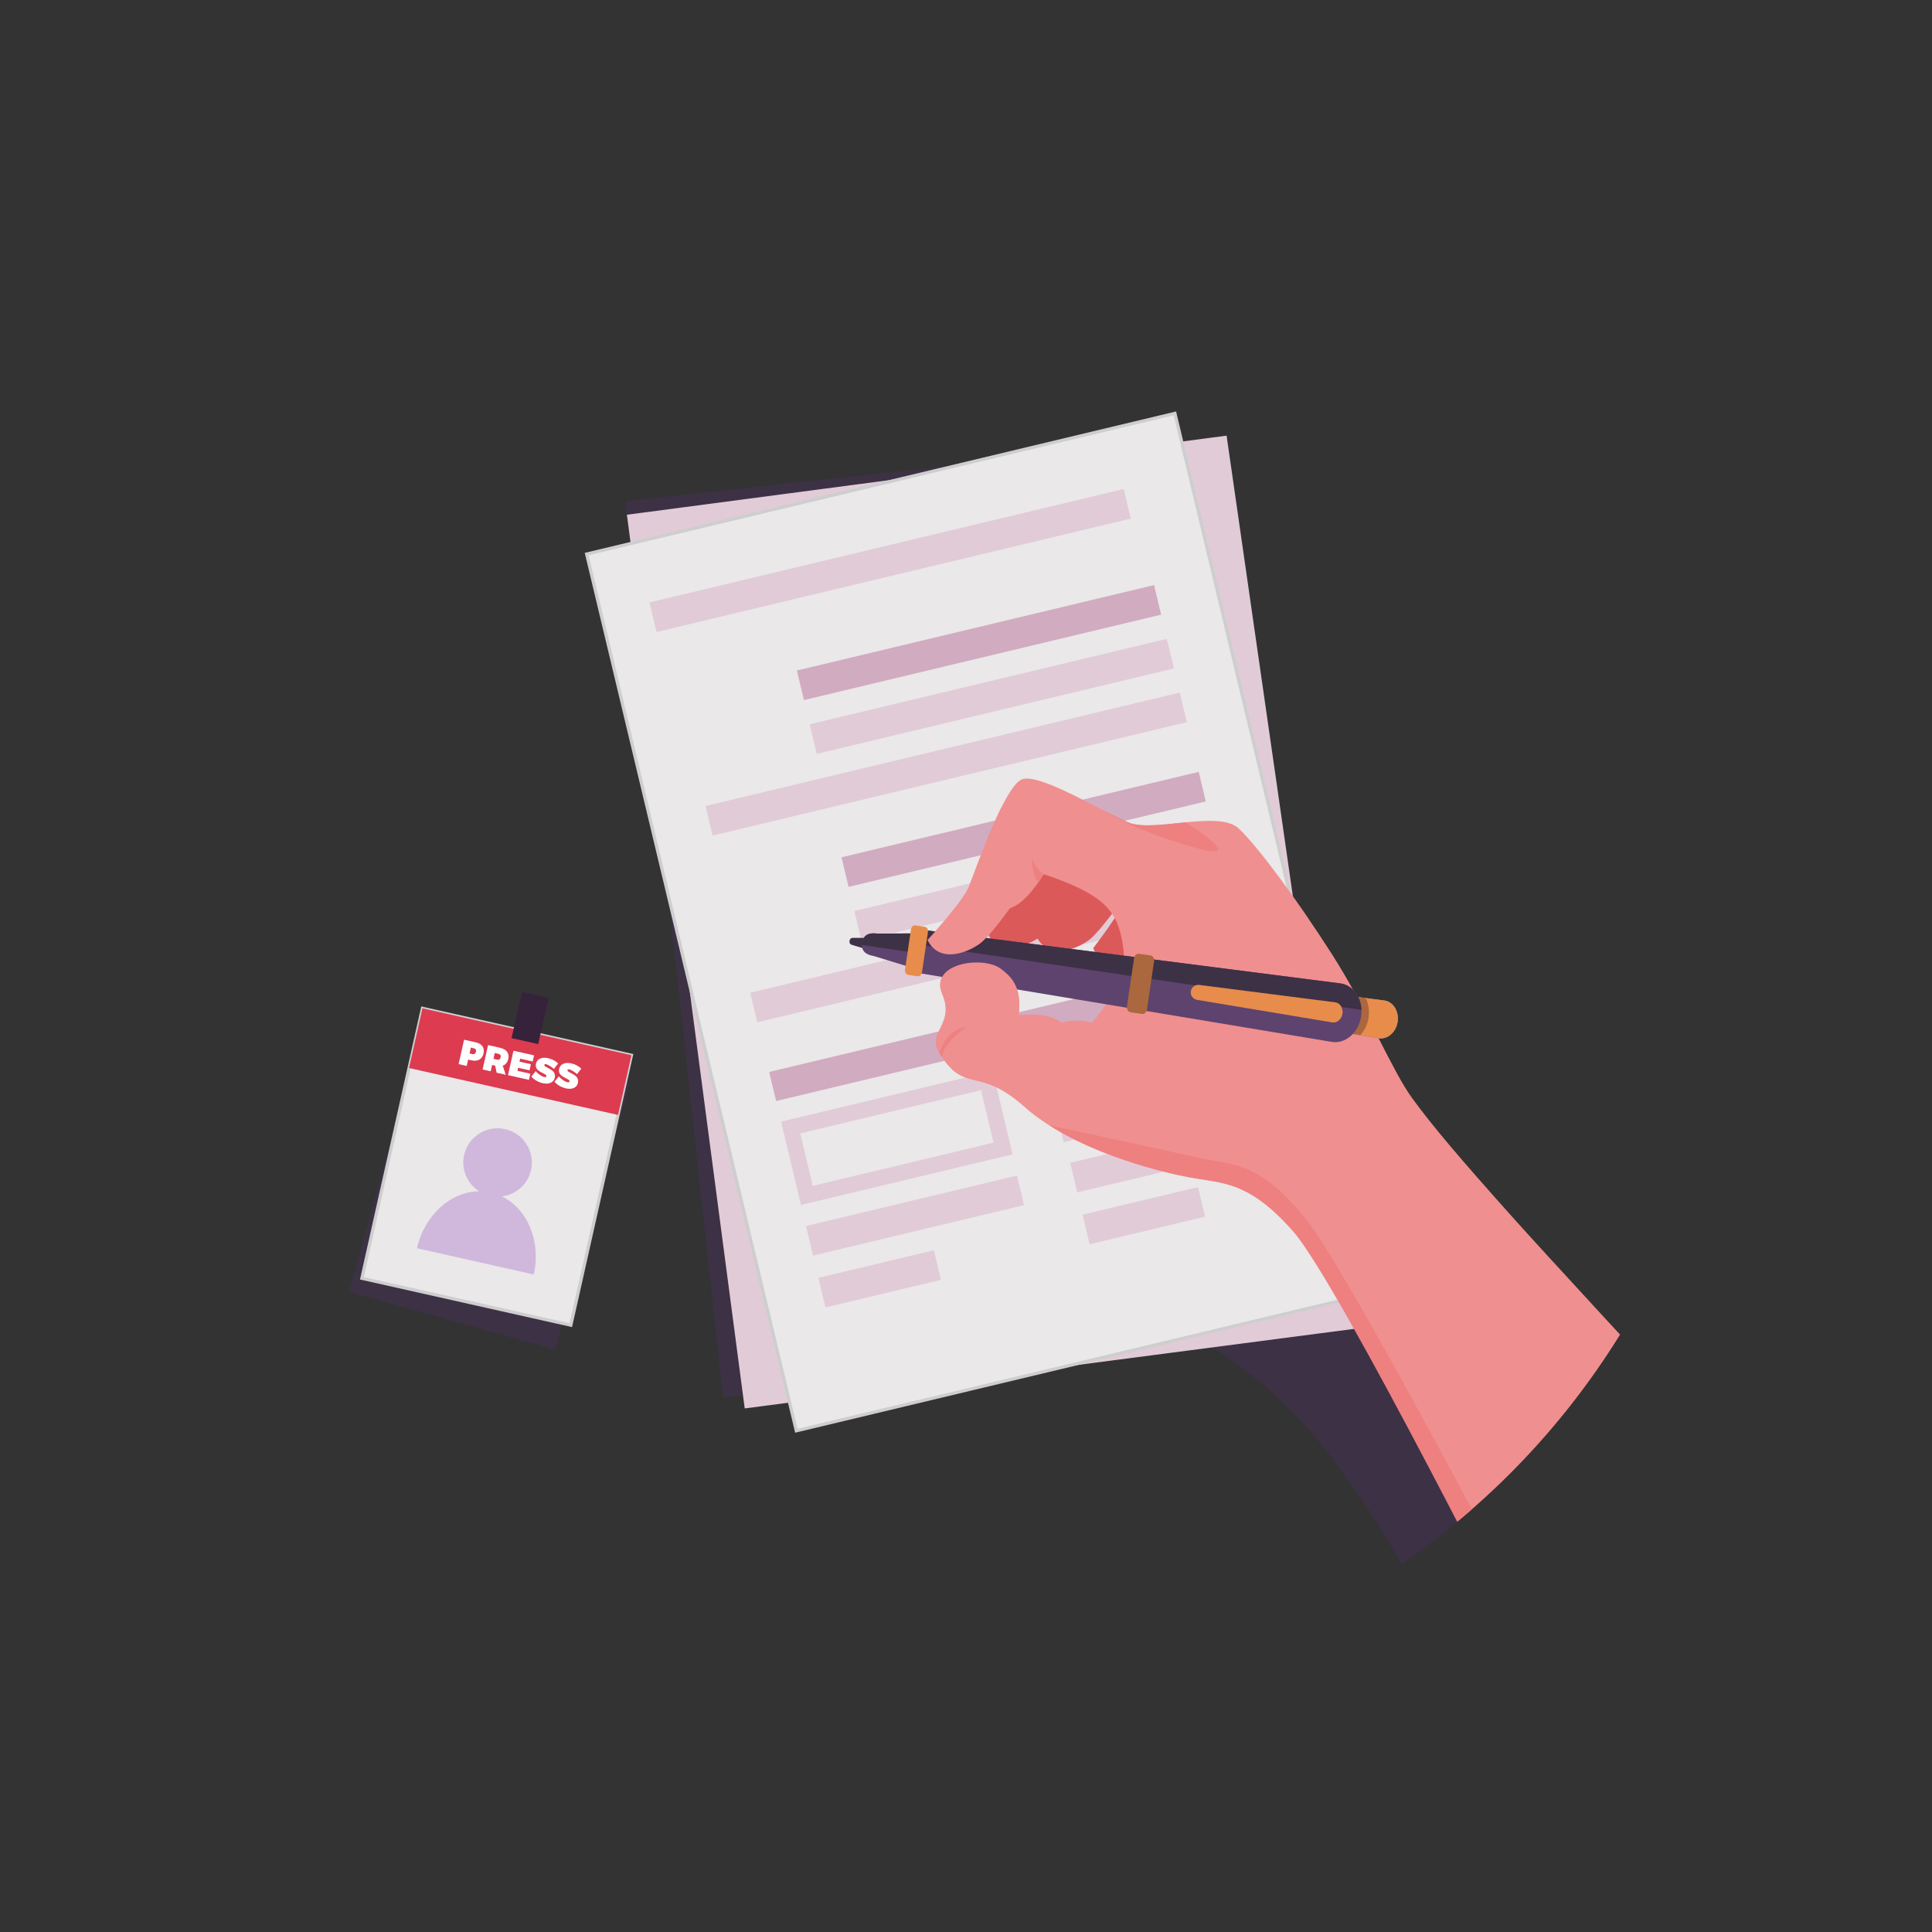 <?xml version="1.0" encoding="UTF-8"?><svg id="bordes" xmlns="http://www.w3.org/2000/svg" xmlns:xlink="http://www.w3.org/1999/xlink" viewBox="0 0 428 428"><rect x="0" y="0" width="428" height="428" fill="#333333" stroke="none"/><defs><style>.cls-1{fill:none;}.cls-2{fill:#ef8080;}.cls-3{fill:#e1cbd7;}.cls-4{fill:#dc3b50;}.cls-5{fill:#ab673e;}.cls-6{fill:#f08f8f;}.cls-7{fill:#37223b;}.cls-8{fill:#fff;}.cls-9{fill:#dc5959;}.cls-10{fill:#5e436e;}.cls-11{fill:#e88c4c;}.cls-12{fill:#3d3145;}.cls-13{fill:#7f7f7f;}.cls-14{fill:#cfb8dc;}.cls-15{fill:#d1abc0;}.cls-16{fill:#eae8e8;stroke:#cecece;stroke-miterlimit:10;stroke-width:.71px;}.cls-17{clip-path:url(#clippath);}</style><clipPath id="clippath"><circle class="cls-1" cx="214" cy="206" r="170.39"/></clipPath></defs><g class="cls-17"><path class="cls-12" d="M396.91,357.62c-15.44-18-99.92-87.34-108.56-104.47,4.62.83,5.89-7.84,1.22-8.36-1.15-.14-4.64-.6-5.73-.73-6.96-11.94-20.8-32.23-26.4-37.3-3.07-3.04-11.78-1.28-16.95-.93-4.72.83-9.03-.71-13.04-3.12h0c-6.47-3.35-15.07-7.96-18.05-6.94-4.96,3.21-9.25,17.8-11.66,23.41-.99,2.75-5.09,7.4-7.63,10.33l-1.6-.21c.03-1.18-2.07-.92-2.76-1.15-.9-.15-1.07,1.1-1.13,1.78-1.89.38-9.36-.92-10.3.99-.79.21-3.03-.56-3.18.68-.22,1.22,2.16,1.15,2.85,1.57.32,2.08,7.92,3.04,9.58,3.93-.14.67-.34,1.91.57,2.03.73-.02,2.66.84,2.97-.3l4.55.76c-.54,1-.62,2.25.02,3.73,3,7.19-4.23,9.01-.03,14.05,0,0,0,0,0,0,5.36,7.95,8.21,2,18.35,11.05,1.69,1.49,3.47,2.81,5.4,4.05h0c52.99,27.02,69.14,20.94,107.5,96.98l17.19.11,56.84-11.92ZM201.34,230.94c.19-.2.39-.42.6-.65.17.29.35.56.54.8l-1.13-.15ZM212.78,231.07c.36.62.77,1.11,1.22,1.5l-3.24-.42c.76-.33,1.45-.71,2.02-1.08ZM224.8,249.7c-3.15-.99-6.79.01-6.79.01-3.18-2.66-9.43-1.62-9.43-1.62.32-2.49.12-4.33-.34-5.75l19.72,3.29c-1.63,2.47-3.16,4.07-3.16,4.07ZM225.11,233.21c.13.3.27.58.42.83l-5.27-.68c4.55-1.42,6.14-4.19,9.04-7.8.21.31.41.64.59.97-2.17,3.3-4.78,6.68-4.78,6.68Z"/><rect class="cls-12" x="148.96" y="103.19" width="133.99" height="199.7" transform="translate(-20.76 24.63) rotate(-6.23)"/><polygon class="cls-3" points="300.2 294.36 164.98 312.01 138.88 114.03 271.73 96.51 300.2 294.36"/><rect class="cls-16" x="151.36" y="104.41" width="133.99" height="199.7" transform="translate(-41.53 56.4) rotate(-13.45)"/><rect class="cls-15" x="176.21" y="138.98" width="81.36" height="6.73" transform="translate(-27.17 54.36) rotate(-13.45)"/><rect class="cls-3" x="179.05" y="150.89" width="81.36" height="6.73" transform="translate(-29.86 55.35) rotate(-13.45)"/><rect class="cls-3" x="155.61" y="165.89" width="108.02" height="6.73" transform="translate(-33.63 53.41) rotate(-13.45)"/><rect class="cls-3" x="143.19" y="120.8" width="108.02" height="6.73" transform="translate(-23.48 49.28) rotate(-13.45)"/><rect class="cls-15" x="186.1" y="180.35" width="81.36" height="6.73" transform="translate(-36.52 57.8) rotate(-13.45)"/><rect class="cls-3" x="188.95" y="192.25" width="81.36" height="6.73" transform="translate(-39.21 58.79) rotate(-13.45)"/><rect class="cls-3" x="165.51" y="207.25" width="108.02" height="6.73" transform="translate(-42.98 56.85) rotate(-13.45)"/><rect class="cls-3" x="178.69" y="265.91" width="48.05" height="6.73" transform="translate(-57.08 54.55) rotate(-13.45)"/><rect class="cls-3" x="181.74" y="279.93" width="26.3" height="6.73" transform="translate(-60.56 53.11) rotate(-13.45)"/><rect class="cls-3" x="237.21" y="251.91" width="48.05" height="6.73" transform="translate(-52.22 67.78) rotate(-13.45)"/><rect class="cls-3" x="240.26" y="265.93" width="26.3" height="6.73" transform="translate(-55.7 66.34) rotate(-13.45)"/><rect class="cls-15" x="169.69" y="224.81" width="108.02" height="6.62" transform="translate(-46.93 58.3) rotate(-13.45)"/><path class="cls-3" d="M217.32,241.5l2.78,11.63-40.05,9.58-2.78-11.63,40.05-9.58M219.91,237.27l-46.87,11.21,4.41,18.45,46.87-11.21-4.41-18.45h0Z"/><path class="cls-3" d="M275.5,227.58l2.78,11.63-40.05,9.58-2.78-11.63,40.05-9.58M278.09,223.35l-46.87,11.21,4.41,18.45,46.87-11.21-4.41-18.45h0Z"/><path class="cls-9" d="M244.56,192.5l-.53-4.51-13.81,1.61c-1.25,2.69-1.93,4.54-2.28,5.39-1.39,3.37-9.15,11.76-9.15,11.76,2.81,5.72,9.82,2.35,12,.47,2.18-1.88,6.29-7.59,6.29-7.59.22-.05,9.95-8.59,7.48-7.13Z"/><path class="cls-9" d="M255.38,193.23l-.76-6.48-12.56,1.47c-1.92,3.85-2.86,6.45-3.3,7.5-1.39,3.37-9.15,11.76-9.15,11.76,2.81,5.72,9.82,2.35,12,.47,2.18-1.88,6.29-7.59,6.29-7.59.22-.05,9.95-8.59,7.48-7.13Z"/><path class="cls-9" d="M263.55,196.33l-1.23-10.48-8.19.96c-2.86,6.15-4.03,10.3-4.49,11.69-1.1,3.34-7.47,11.56-7.47,11.56,2.47,5.76,8.29,2.53,10.09.69,1.79-1.83,5.14-7.45,5.14-7.45.19-.04,8.2-8.39,6.15-6.98Z"/><path class="cls-6" d="M205.47,208.25s7.76-8.39,9.15-11.76c1.39-3.37,7.9-22.51,11.84-23.87,3.95-1.35,17.79,7.2,23.42,9.57,5.63,2.38,20.18-2.88,24.61,1.41,4.43,4.29,12.69,15.46,20.55,27.74,7.86,12.29,13.38,25.92,17.84,32,4.46,6.08,10.05,12.74,22.78,26.96,12.73,14.21,91.07,98.74,91.07,98.74l-86.67.5s-43.44-85.21-53.53-96.7c-10.09-11.49-15.88-10.63-23.36-12.08-7.48-1.44-25.63-6.13-36.13-15.51-10.5-9.37-13.18-2.64-18.94-11.96-2.9-4.7,3.56-6.29.62-13.13-2.94-6.84,9.24-8.57,13.14-5.43,1.8,1.45,4.63,3.54,3.78,10.22,0,0,6.25-1.04,9.43,1.62,0,0,3.64-1,6.79-.01,0,0,8.11-8.51,6.98-16.59-1.12-8.08-3.87-11.66-17.62-16.32,0,0-3.97,6.71-7.47,7.48,0,0-4.11,5.71-6.29,7.59-2.18,1.88-9.19,5.25-12-.47Z"/><path class="cls-2" d="M265.55,256.49c-4.39-.95-18.96-4.23-33.1-7.2,10.5,6.71,24.41,10.24,30.73,11.46,7.48,1.44,13.27.59,23.36,12.08,10.09,11.49,52.84,96.7,52.84,96.7h5.27s-45.41-87.36-55.61-99.82c-10.2-12.46-15.99-11.59-23.49-13.22Z"/><path class="cls-2" d="M244.51,179.56h0c.17.09,6.26,4.23,19.74,8.09,13.48,3.87-1.62-5.47-1.62-5.47h0c-4.89.48-9.93,1.2-12.74,0-1.38-.58-3.27-1.54-5.38-2.63Z"/><path class="cls-2" d="M231.23,193.65s-1.78-1.22-2.64-3.44c0,0,.05,3.93,1.45,5.25l1.19-1.81Z"/><path class="cls-13" d="M296.81,228.57l8.6,1.43c1.97.33,3.86-1.32,4.21-3.65.34-2.34-1-4.46-2.97-4.71l-8.65-1.11-1.18,8.04Z"/><path class="cls-13" d="M296.81,228.57l8.6,1.43c1.97.33,3.86-1.32,4.21-3.65.34-2.34-1-4.46-2.97-4.71l-8.65-1.11-1.18,8.04Z"/><path class="cls-11" d="M296.81,228.57l8.6,1.43c1.97.33,3.86-1.32,4.21-3.65.34-2.34-1-4.46-2.97-4.71l-8.65-1.11-1.18,8.04Z"/><path class="cls-5" d="M303.19,225.4c.23-1.56-.03-3.06-.64-4.29l-4.56-.58-1.18,8.04,4.53.76c.94-1,1.62-2.36,1.85-3.92Z"/><path class="cls-12" d="M189.04,209.41l2.56.78.36-2.42h-2.68c-.54-.06-.99.05-1.08.68-.09.63.31.86.84.95Z"/><path class="cls-10" d="M193.6,211.8l7.87,2.41,1.09-7.43-8.23.04c-1.65-.21-3.04.11-3.33,2.05-.29,1.94.96,2.65,2.6,2.93Z"/><path class="cls-12" d="M201.95,210.96l.62-4.18-8.23.04c-1.65-.21-3.04.11-3.33,2.05-.03.17-.02.32-.03.47l10.97,1.62Z"/><path class="cls-10" d="M202.98,215.47l92.03,15.34c3.05.51,5.99-2.04,6.52-5.66.53-3.62-1.54-6.9-4.61-7.3l-92.55-11.86-1.4,9.47Z"/><path class="cls-12" d="M301.6,223.73c-.12-3.02-2.03-5.53-4.68-5.87l-92.55-11.86-.49,3.33,97.72,14.4Z"/><path class="cls-11" d="M263.8,219.6c-.13.9.48,1.75,1.38,1.9l29.98,5c1.05.17,2.05-.7,2.24-1.94.18-1.24-.53-2.37-1.58-2.51l-30.14-3.86c-.91-.12-1.74.51-1.87,1.42h0Z"/><path class="cls-5" d="M252.34,211.29l2.55.38c.52.08.87.64.78,1.26l-1.58,10.71c-.09.62-.59,1.06-1.11.98l-2.55-.38c-.52-.08-.87-.64-.78-1.26l1.58-10.71c.09-.62.59-1.06,1.11-.98Z"/><path class="cls-11" d="M202.81,205.01l2.06.3c.47.07.78.58.7,1.13l-1.32,8.95c-.08.56-.53.95-1,.88l-2.06-.3c-.47-.07-.78-.58-.7-1.13l1.32-8.95c.08-.56.53-.95,1-.88Z"/><path class="cls-6" d="M221.86,178.85c-3.17,6.32-6.31,15.41-7.23,17.63-1.39,3.37-9.15,11.76-9.15,11.76,2.81,5.72,9.82,2.35,12,.47,2.18-1.88,6.29-7.59,6.29-7.59.22-.05.45-.13.67-.22l-2.58-22.05Z"/><path class="cls-6" d="M227.23,224.79c-.95.06-1.57.16-1.57.16.85-6.67-1.98-8.77-3.78-10.22-3.89-3.14-16.08-1.42-13.14,5.43,2.94,6.84-3.52,8.43-.62,13.13,5.75,9.32,8.44,2.58,18.94,11.96.89.8,1.84,1.55,2.83,2.28l-2.66-22.74Z"/><path class="cls-2" d="M208.12,233.29s1.34-5.31,5.93-5.74c0,0-5.23,3.51-5.34,6.65l-.59-.91Z"/><rect class="cls-12" x="84.67" y="232.43" width="47.44" height="61.29" transform="translate(74.79 -19.46) rotate(15.61)"/><rect class="cls-16" x="86.3" y="227.83" width="47.44" height="61.29" transform="translate(59.28 -17.82) rotate(12.65)"/><path class="cls-14" d="M111.2,265.05c3.07-.4,5.72-2.64,6.44-5.84.92-4.09-1.65-8.16-5.75-9.07-4.09-.92-8.16,1.65-9.07,5.75-.72,3.2.72,6.36,3.32,8.03-6.24.05-12.1,5.21-13.76,12.61l25.87,5.81c1.66-7.4-1.43-14.56-7.05-17.28Z"/><rect class="cls-4" x="91.53" y="228.41" width="47.44" height="13.55" transform="translate(54.3 -19.53) rotate(12.65)"/><path class="cls-8" d="M107.14,233.33c-.29,1.31-1.27,1.88-2.68,1.57l-.75-.17-.32,1.41-1.79-.4,1.21-5.41,2.54.57c1.4.31,2.05,1.2,1.78,2.43ZM105.44,233c.09-.4-.08-.68-.47-.77l-.66-.15-.29,1.29.66.15c.38.09.66-.1.76-.52Z"/><path class="cls-8" d="M110.02,237.62l-.33-1.55-.67-.15-.32,1.41-1.79-.4,1.21-5.41,2.62.59c1.47.33,2.15,1.22,1.87,2.46-.18.79-.61,1.3-1.24,1.52l.67,2-2.02-.45ZM109.32,234.56l.83.19c.39.09.66-.1.76-.52.09-.4-.08-.68-.47-.77l-.83-.19-.29,1.29Z"/><path class="cls-8" d="M118.31,233.8l-.3,1.36-2.78-.63-.15.66,2.53.57-.3,1.36-2.53-.57-.15.67,2.85.64-.3,1.36-4.64-1.04,1.21-5.41,4.58,1.03Z"/><path class="cls-8" d="M120.97,235.75c-.2-.05-.35-.01-.38.15-.15.68,2.75.88,2.31,2.84-.27,1.2-1.45,1.5-2.67,1.22-.94-.21-1.92-.76-2.52-1.47l.97-1.2c.45.59,1.32,1.18,1.87,1.31.26.06.45.01.5-.18.16-.7-2.75-.87-2.32-2.76.24-1.08,1.3-1.56,2.71-1.24.86.19,1.69.65,2.21,1.17l-.95,1.21c-.48-.43-1.25-.95-1.72-1.05Z"/><path class="cls-8" d="M126.1,236.9c-.2-.05-.35-.01-.38.15-.15.68,2.75.88,2.31,2.84-.27,1.2-1.45,1.5-2.67,1.22-.94-.21-1.92-.76-2.52-1.47l.97-1.2c.45.59,1.32,1.18,1.87,1.31.26.06.45.01.5-.18.16-.7-2.75-.87-2.32-2.76.24-1.08,1.3-1.56,2.71-1.24.86.19,1.69.65,2.21,1.17l-.95,1.21c-.48-.43-1.25-.95-1.72-1.05Z"/><rect class="cls-7" x="114.4" y="220.25" width="6.05" height="10.51" transform="translate(52.24 -20.24) rotate(12.65)"/></g></svg>